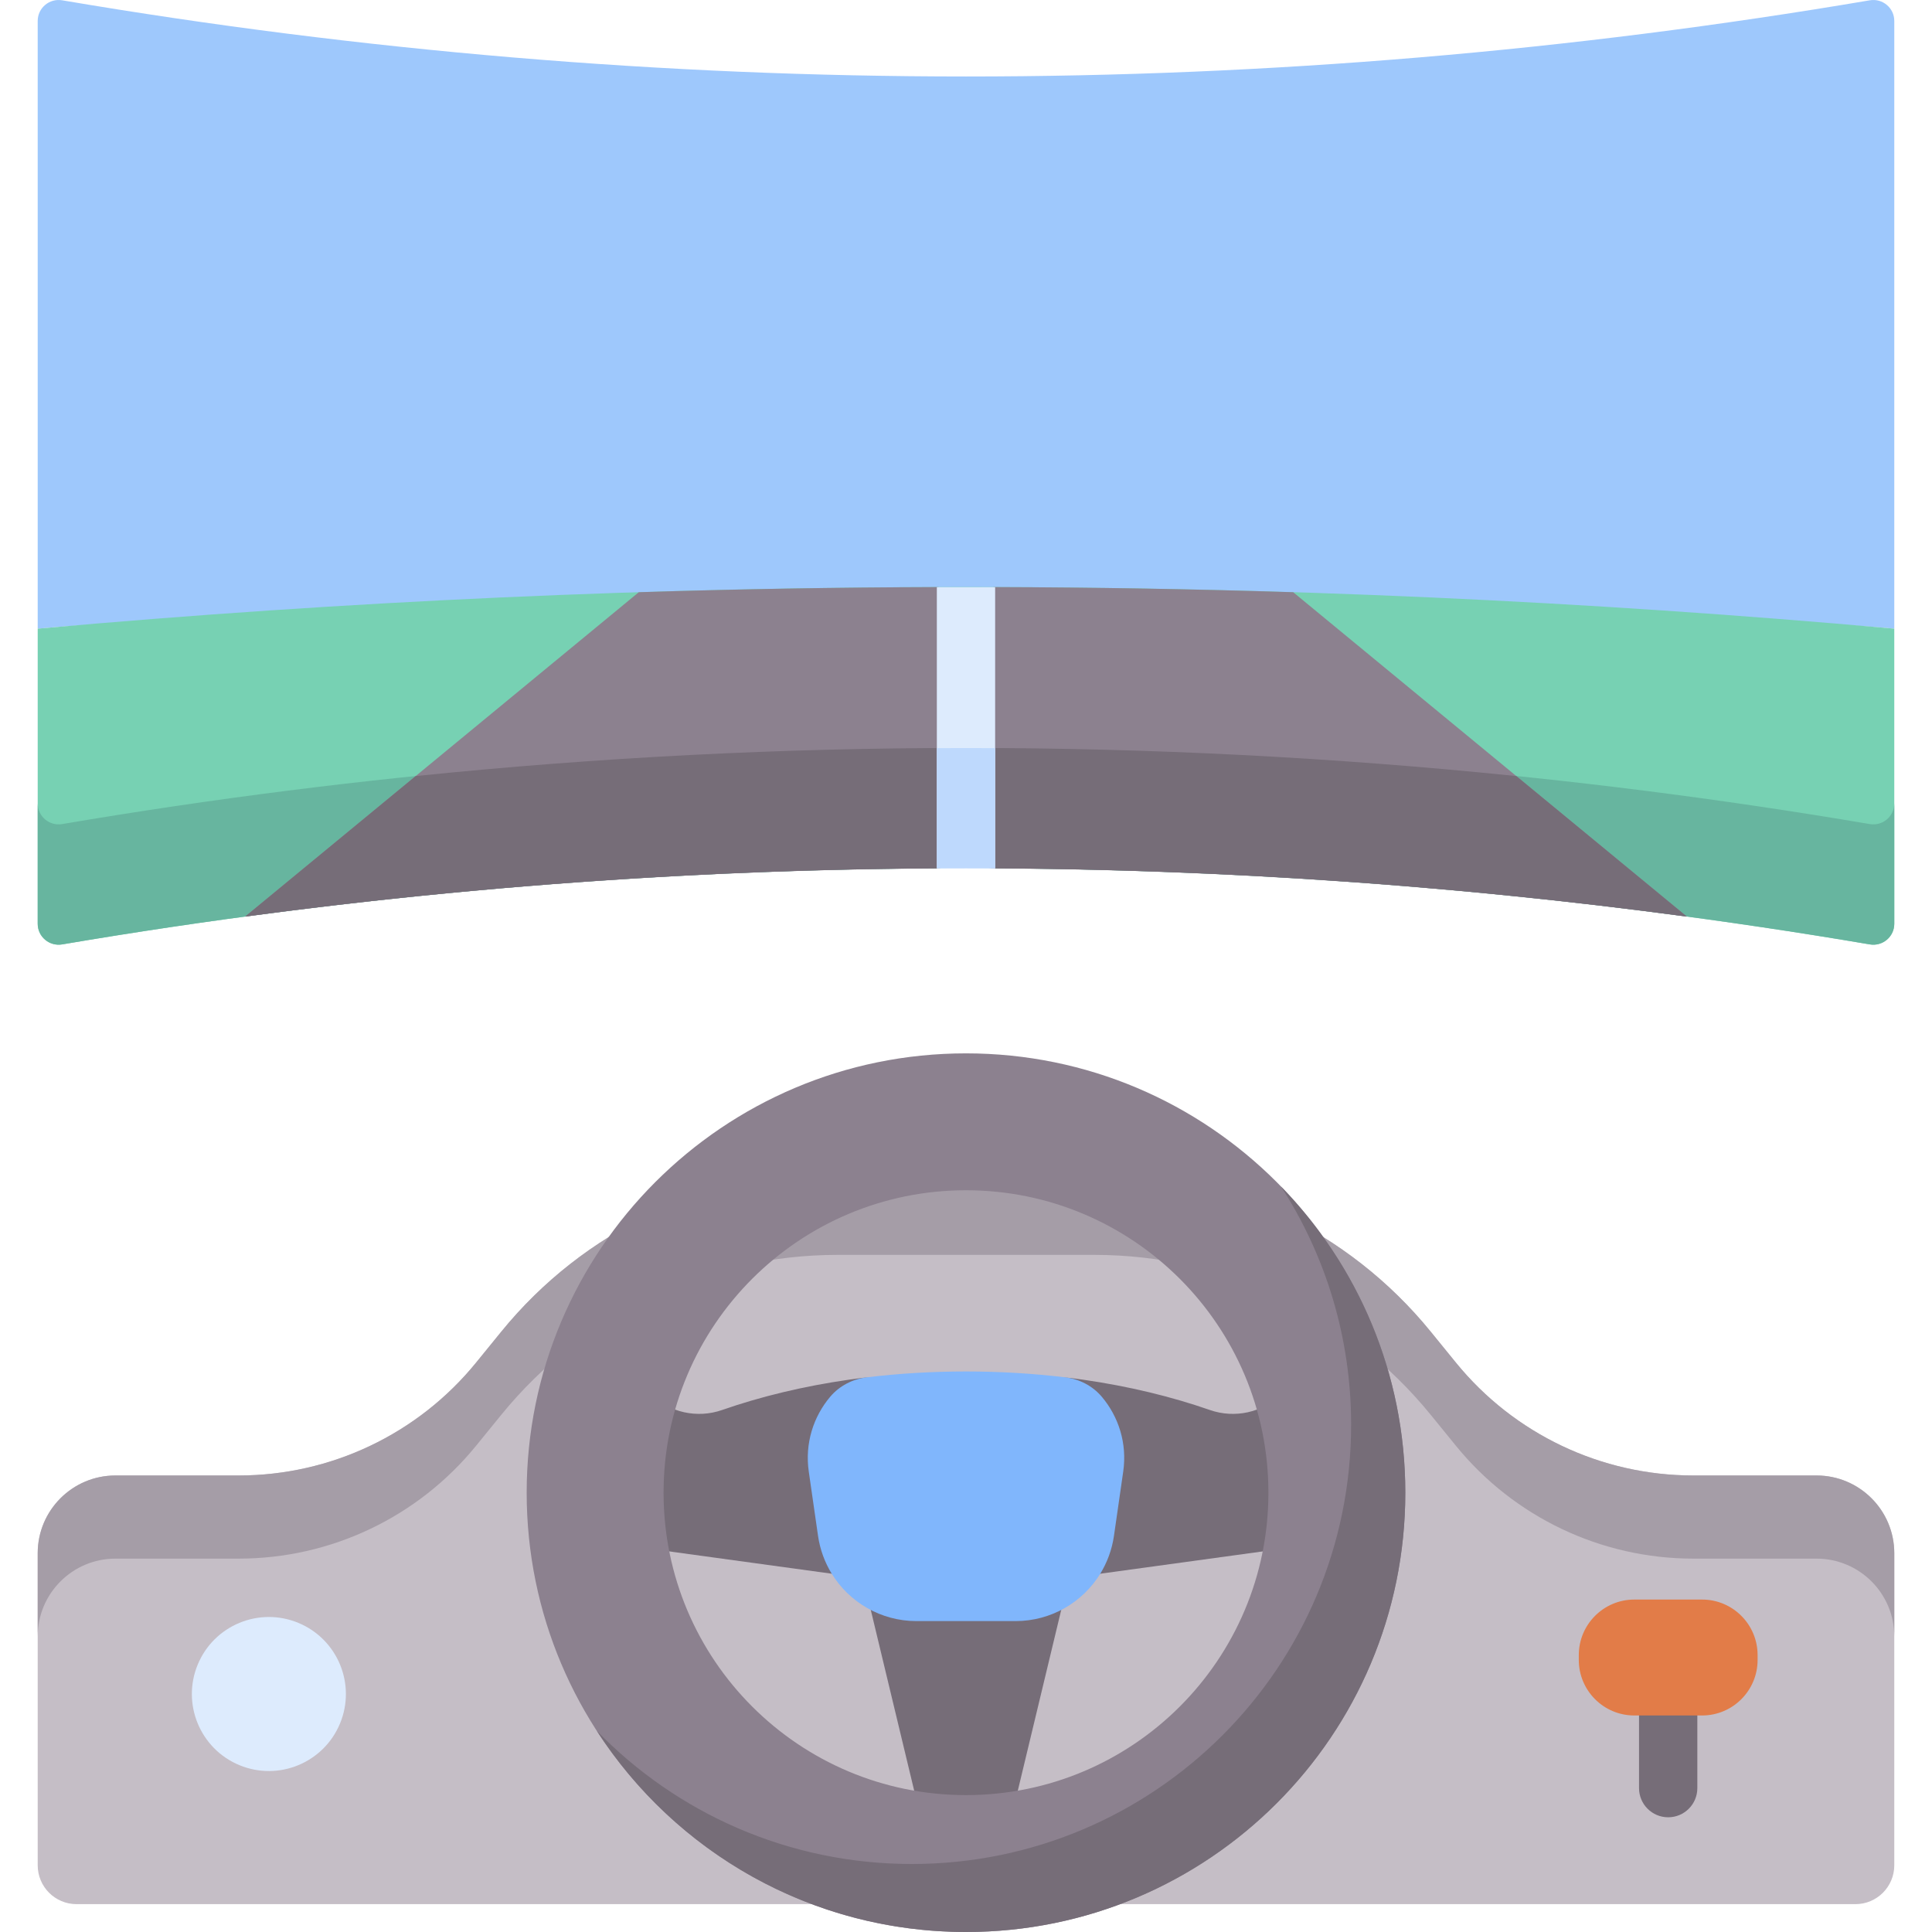 <svg width="512" height="512" viewBox="0 0 512 512" fill="none" xmlns="http://www.w3.org/2000/svg">
<g clip-path="url(#clip0_714_161)">
<path d="M495.513 0.08C336.971 26.998 175.025 26.998 16.483 0.08C13.089 -0.496 9.992 2.106 9.992 5.549V166.602C93.172 159.136 180.431 178.344 263.611 178.451C344.435 178.555 421.181 159.348 502.005 166.602V5.549C502.004 2.106 498.907 -0.496 495.513 0.08Z" fill="#9EC8FC"/>
<path d="M9.992 166.602V244.806C9.992 248.249 13.089 250.851 16.483 250.275C93.206 237.248 170.726 230.525 248.272 230.107C252.235 224.277 259.797 224.853 263.725 230.107C341.271 230.526 418.791 237.248 495.514 250.275C498.908 250.851 502.005 248.249 502.005 244.806V166.602C338 151.882 173.996 151.882 9.992 166.602Z" fill="#77D1B3"/>
<path d="M495.513 218.388C336.971 191.47 175.025 191.47 16.483 218.388C13.089 218.964 9.992 216.362 9.992 212.919V244.806C9.992 248.249 13.089 250.851 16.483 250.275C93.206 237.248 170.726 230.526 248.272 230.107C252.427 223.514 260.22 223.514 263.725 230.107C341.271 230.526 418.791 237.248 495.514 250.275C498.908 250.851 502.005 248.249 502.005 244.806V212.919C502.004 216.362 498.907 218.965 495.513 218.388Z" fill="#67B59F"/>
<path d="M169.285 156.943L64.961 242.911C125.796 234.715 187.027 230.458 248.273 230.127C250.751 230.114 253.522 228.126 255.999 228.125C258.672 228.124 261.052 230.114 263.725 230.128C324.971 230.459 386.202 234.715 447.037 242.911L342.713 156.943C316.384 156.11 290.054 155.656 263.725 155.582C261.044 155.574 259.038 159.337 256.356 159.337C253.886 159.337 250.742 155.575 248.272 155.582C221.943 155.656 195.614 156.11 169.285 156.943Z" fill="#8C818F"/>
<path d="M401.84 205.667C304.867 195.731 207.133 195.731 110.159 205.667L64.961 242.912C100.372 238.14 136.666 234.618 173.511 232.485C198.246 231.057 223.158 230.263 248.273 230.128C250.846 230.114 253.422 227.554 255.999 227.554C258.313 227.554 260.629 230.112 262.947 230.123C272.979 230.172 283.043 230.326 293.143 230.588C328.232 231.5 363.283 233.701 398.222 237.192C415.198 238.888 431.633 240.837 447.038 242.912L401.84 205.667Z" fill="#766D78"/>
<path d="M248.273 155.605V230.13C253.424 230.102 258.575 230.103 263.726 230.131V155.605C258.575 155.59 253.424 155.59 248.273 155.605Z" fill="#DDEBFD"/>
<path d="M248.273 230.127C253.415 230.099 258.566 230.1 263.726 230.128V198.263C258.575 198.235 253.424 198.235 248.273 198.263V230.127Z" fill="#BED9FD"/>
<path d="M448.73 391.018C424.335 391.018 401.237 380.036 385.838 361.116L379.142 352.889C357.324 326.082 324.597 310.523 290.033 310.523H221.965C187.402 310.523 154.675 326.083 132.856 352.889L126.16 361.116C110.761 380.036 87.662 391.018 63.268 391.018H30.596C19.217 391.018 9.992 400.243 9.992 411.622V494.318C9.992 500.008 14.604 504.62 20.294 504.62H491.703C497.393 504.62 502.005 500.008 502.005 494.318V411.622C502.005 400.243 492.78 391.018 481.401 391.018H448.73Z" fill="#C5BEC6"/>
<path d="M481.402 391.018H448.73C424.335 391.018 401.237 380.036 385.838 361.116L379.142 352.889C357.324 326.083 324.597 310.523 290.033 310.523H221.965C187.402 310.523 154.675 326.083 132.856 352.889L126.16 361.116C110.761 380.036 87.663 391.018 63.268 391.018H30.596C19.217 391.018 9.992 400.242 9.992 411.622V433.657C9.992 422.278 19.217 413.053 30.596 413.053H63.268C87.663 413.053 110.761 402.071 126.16 383.151L132.856 374.924C154.674 348.117 187.401 332.557 221.965 332.557H290.033C324.596 332.557 357.323 348.117 379.142 374.924L385.838 383.151C401.237 402.071 424.335 413.053 448.73 413.053H481.402C492.781 413.053 502.006 422.277 502.006 433.657V411.622C502.005 400.243 492.781 391.018 481.402 391.018Z" fill="#A59DA7"/>
<path d="M226.336 408.207L245.836 489.389H266.164L285.664 408.207H226.336Z" fill="#766D78"/>
<path d="M352.834 387.579L345.872 363.453L339.584 369.5C334.551 374.341 327.224 375.967 320.631 373.666C310.437 370.109 299.108 367.368 286.984 365.625C285.896 365.469 284.801 365.321 283.701 365.181C274.822 364.053 265.805 375.396 256.259 375.396C246.787 375.396 237.315 364.044 228.5 365.155C227.33 365.303 226.166 365.459 225.01 365.625C212.886 367.368 201.557 370.109 191.363 373.666C184.77 375.967 177.443 374.341 172.41 369.5L166.122 363.453L159.16 387.579V408.642L231.595 418.585H280.398L352.833 408.642V387.579H352.834Z" fill="#766D78"/>
<path d="M297.668 389.969L295.213 407.009C294.686 410.67 293.418 414.065 291.583 417.052C286.912 424.648 278.527 429.607 269.122 429.607H242.877C233.473 429.607 225.088 424.648 220.416 417.052C218.581 414.065 217.314 410.67 216.786 407.009L214.331 389.969C213.259 382.502 215.563 375.421 220.011 370.154C222.463 367.25 225.975 365.454 229.749 365.001C238.185 363.989 246.973 363.453 255.999 363.453C265.025 363.453 273.813 363.989 282.249 365.001C286.023 365.454 289.534 367.25 291.986 370.154C296.436 375.421 298.741 382.502 297.668 389.969Z" fill="#80B6FC"/>
<path d="M255.998 279.152C191.699 279.152 139.574 331.277 139.574 395.576C139.574 459.875 191.699 512 255.998 512C320.297 512 372.422 459.875 372.422 395.576C372.422 331.277 320.297 279.152 255.998 279.152ZM255.998 475.721C211.735 475.721 175.853 439.839 175.853 395.576C175.853 351.313 211.735 315.431 255.998 315.431C300.261 315.431 336.143 351.313 336.143 395.576C336.143 439.839 300.261 475.721 255.998 475.721Z" fill="#8C818F"/>
<path d="M339.481 314.438C351.236 332.622 358.063 354.29 358.063 377.555C358.063 441.854 305.938 493.979 241.639 493.979C208.893 493.979 179.31 480.454 158.156 458.693C178.89 490.768 214.963 512 255.998 512C320.297 512 372.422 459.875 372.422 395.576C372.422 364.022 359.864 335.406 339.481 314.438Z" fill="#766D78"/>
<path d="M442.085 481.598C437.817 481.598 434.359 478.138 434.359 473.871V454.163C434.359 449.895 437.818 446.438 442.085 446.438C446.353 446.438 449.811 449.896 449.811 454.163V473.871C449.811 478.138 446.352 481.598 442.085 481.598Z" fill="#766D78"/>
<path d="M90.107 456.745C94.422 446.334 89.481 434.395 79.069 430.08C68.658 425.764 56.719 430.706 52.404 441.117C48.088 451.529 53.03 463.467 63.441 467.783C73.853 472.098 85.791 467.157 90.107 456.745Z" fill="#DDEBFD"/>
<path d="M451.058 454.621H433.119C424.987 454.621 418.395 448.029 418.395 439.897V438.622C418.395 430.49 424.987 423.898 433.119 423.898H451.058C459.19 423.898 465.782 430.49 465.782 438.622V439.897C465.782 448.029 459.19 454.621 451.058 454.621Z" fill="#E27C48"/>
</g>
<defs>
<clipPath id="clip0_714_161">
<rect width="512" height="512" fill="white"/>
</clipPath>
</defs>
</svg>
